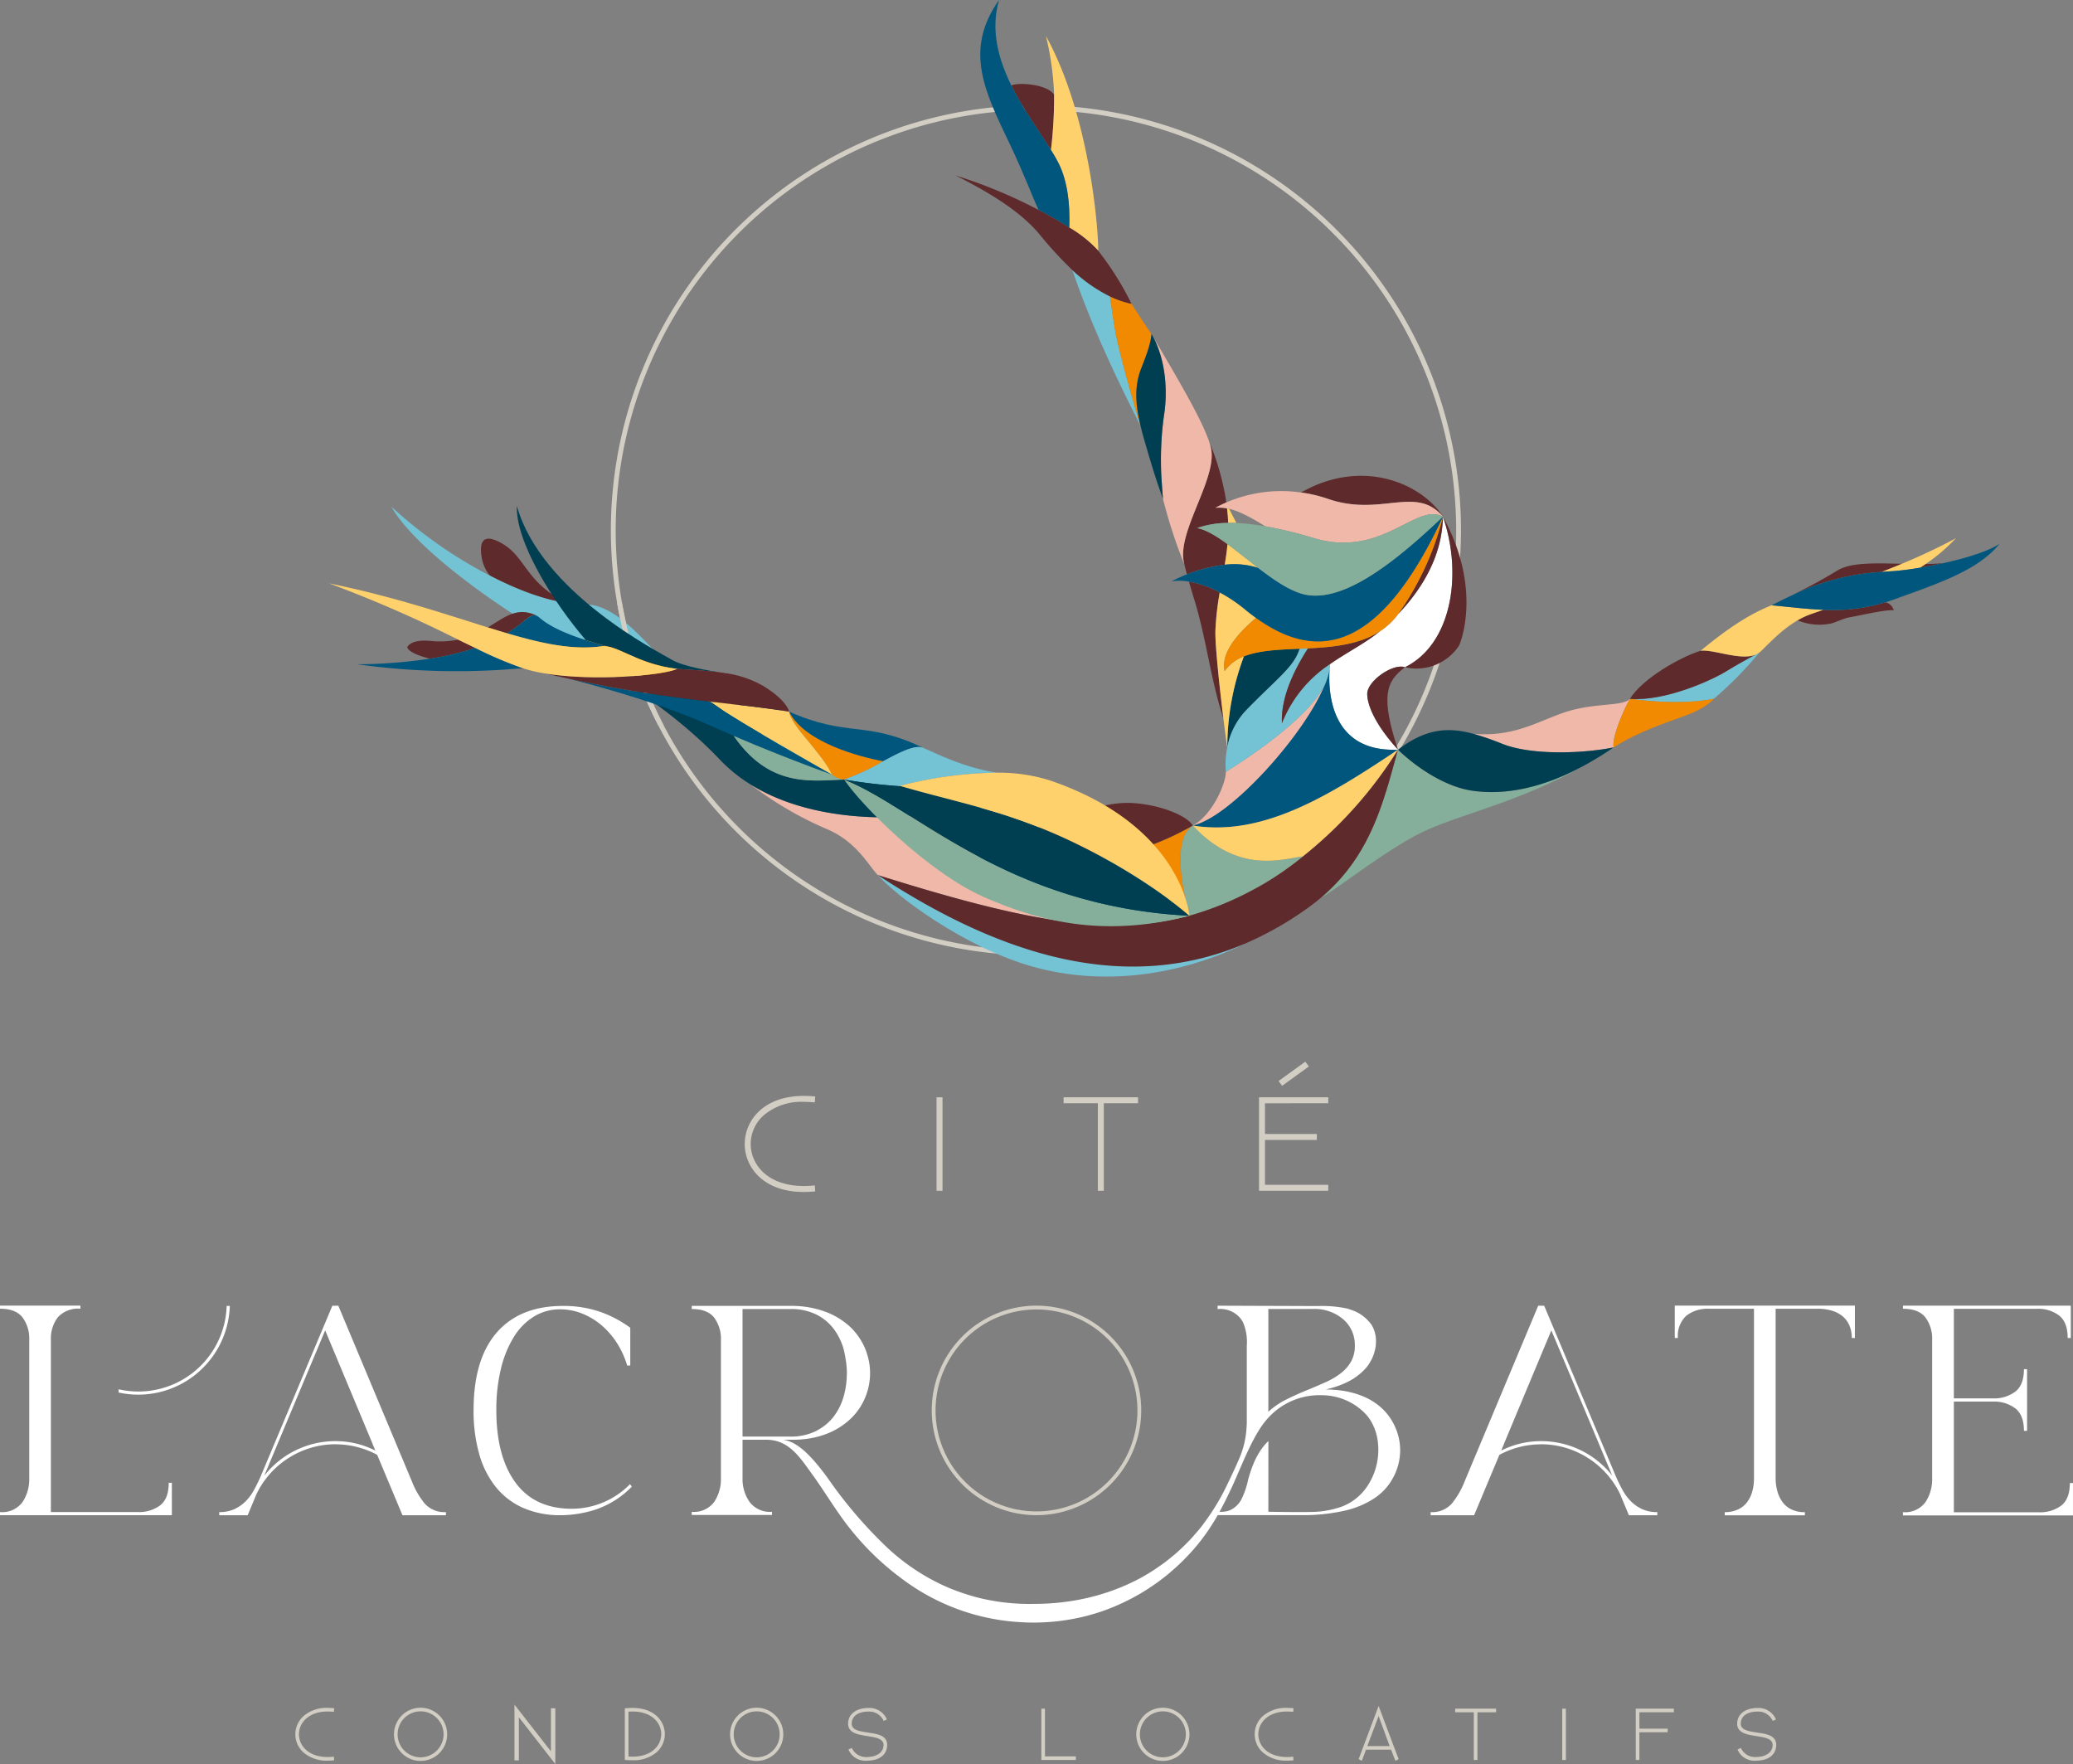 <svg xmlns="http://www.w3.org/2000/svg" xmlns:xlink="http://www.w3.org/1999/xlink" id="Group_8" data-name="Group 8" width="396.978" height="337.756" viewBox="0 0 396.978 337.756"><rect x="0" y="0" width="396.978" height="337.756" fill="#808080" stroke="none"/><defs><clipPath id="clip-path"><rect id="Rectangle_3" data-name="Rectangle 3" width="396.978" height="337.756" fill="none"></rect></clipPath><clipPath id="clip-path-2"><rect id="Rectangle_4" data-name="Rectangle 4" width="25.286" height="23.707" fill="#d3cec4"></rect></clipPath></defs><g id="Group_2" data-name="Group 2"><g id="Group_1" data-name="Group 1" clip-path="url(#clip-path)"><path id="Path_1" data-name="Path 1" d="M148.26,822.08c.35,0,.725.018,1.112.055l.077.006.046-.691-.073-.008c-.406-.036-.787-.054-1.162-.054a6.723,6.723,0,0,0-4.639,1.576,4.665,4.665,0,0,0,0,6.952,6.741,6.741,0,0,0,4.639,1.567c.375,0,.756-.017,1.162-.054l.073-.008-.046-.691-.077.006c-.4.037-.769.055-1.112.055-3.779,0-5.5-2.254-5.5-4.347s1.723-4.365,5.5-4.365" transform="translate(-85.508 -494.38)" fill="#d3cec4"></path><path id="Path_2" data-name="Path 2" d="M194.609,830.792a4.4,4.4,0,1,1,4.4-4.4,4.407,4.407,0,0,1-4.4,4.4m0-9.493a5.093,5.093,0,1,0,5.092,5.092,5.1,5.1,0,0,0-5.092-5.092" transform="translate(-114.067 -494.325)" fill="#d3cec4"></path><path id="Path_3" data-name="Path 3" d="M254.449,828.749l-6.717-8.607-.268-.346v10.677h.842v-8.249l6.716,8.607.268.346V820.5h-.84Z" transform="translate(-148.945 -493.421)" fill="#d3cec4"></path><path id="Path_4" data-name="Path 4" d="M302.025,830.719c-.232,0-.494,0-.773-.015v-8.593c.27-.017.545-.032.773-.032,3.779,0,5.5,2.245,5.5,4.329s-1.723,4.312-5.5,4.312m0-9.332c-.4,0-.929.037-1.4.072l-.069.005v9.886l.069.006c.446.034.967.054,1.4.054a6.77,6.77,0,0,0,4.639-1.555,4.6,4.6,0,0,0,1.553-3.447c0-2.417-1.938-5.02-6.193-5.02" transform="translate(-180.902 -494.379)" fill="#d3cec4"></path><path id="Path_5" data-name="Path 5" d="M356.274,830.792a4.4,4.4,0,1,1,4.4-4.4,4.405,4.405,0,0,1-4.4,4.4m0-9.493a5.093,5.093,0,1,0,5.094,5.092,5.1,5.1,0,0,0-5.094-5.092" transform="translate(-211.37 -494.325)" fill="#d3cec4"></path><path id="Path_6" data-name="Path 6" d="M411.973,826.168l-.269-.041c-1.5-.227-3.06-.462-3.06-1.677,0-1.714,1.621-2.325,3.138-2.325a3.023,3.023,0,0,1,2.945,1.705l.029.071.623-.276-.025-.066a3.629,3.629,0,0,0-3.573-2.125c-1.906,0-3.829.933-3.829,3.016,0,1.775,1.964,2.088,3.4,2.317.107.017.212.033.31.051l.319.052c1.229.2,2.758.443,2.758,1.624,0,1.606-1.576,2.325-3.138,2.325a2.973,2.973,0,0,1-2.909-1.671l-.032-.069-.642.3.03.068a3.482,3.482,0,0,0,3.552,2.066c2.364,0,3.83-1.156,3.83-3.016,0-1.807-1.837-2.082-3.458-2.326" transform="translate(-245.54 -494.407)" fill="#d3cec4"></path><path id="Path_7" data-name="Path 7" d="M501.59,821.75H500.9v9.825h6.612v-.692h-5.92Z" transform="translate(-301.482 -494.598)" fill="#d3cec4"></path><path id="Path_8" data-name="Path 8" d="M551.649,830.792a4.4,4.4,0,1,1,4.4-4.4,4.407,4.407,0,0,1-4.4,4.4m0-9.493a5.093,5.093,0,1,0,5.092,5.092,5.1,5.1,0,0,0-5.092-5.092" transform="translate(-328.963 -494.325)" fill="#d3cec4"></path><path id="Path_9" data-name="Path 9" d="M609.724,822.08c.348,0,.723.018,1.112.055l.077.006.045-.691-.071-.008c-.407-.036-.788-.054-1.163-.054a6.733,6.733,0,0,0-4.642,1.576,4.663,4.663,0,0,0,0,6.952,6.739,6.739,0,0,0,4.639,1.567c.375,0,.756-.017,1.163-.054l.071-.008-.045-.691-.077.006c-.4.037-.771.055-1.112.055-3.782,0-5.5-2.254-5.5-4.347s1.722-4.365,5.5-4.365" transform="translate(-363.254 -494.38)" fill="#d3cec4"></path><path id="Path_10" data-name="Path 10" d="M659.457,828.134h-4.278l2.165-5.756Zm-5.918,2.449-.023.065.621.3.788-2.122h4.806l.821,2.121.623-.3-3.83-10.2Z" transform="translate(-393.34 -493.816)" fill="#d3cec4"></path><path id="Path_11" data-name="Path 11" d="M699.95,822.442h3.573v9.134h.692v-9.134h3.574v-.691H699.95Z" transform="translate(-421.288 -494.598)" fill="#d3cec4"></path><rect id="Rectangle_1" data-name="Rectangle 1" width="0.691" height="9.824" transform="translate(299.169 327.154)" fill="#d3cec4"></rect><path id="Path_12" data-name="Path 12" d="M786.834,831.575h.692v-5.307h5.414v-.691h-5.414v-3.135h6.6v-.691h-7.3Z" transform="translate(-473.582 -494.598)" fill="#d3cec4"></path><path id="Path_13" data-name="Path 13" d="M839.621,826.168l-.269-.041c-1.5-.227-3.06-.462-3.06-1.677,0-1.714,1.621-2.325,3.138-2.325a3.025,3.025,0,0,1,2.948,1.705l.029.071.621-.276-.025-.066a3.629,3.629,0,0,0-3.573-2.125c-1.906,0-3.828.933-3.828,3.016,0,1.775,1.963,2.089,3.4,2.318.107.016.212.032.31.049l.319.052c1.23.2,2.759.443,2.759,1.624,0,1.606-1.575,2.325-3.138,2.325a2.973,2.973,0,0,1-2.908-1.671l-.033-.069-.64.3.029.068a3.482,3.482,0,0,0,3.551,2.066c2.362,0,3.829-1.156,3.829-3.016,0-1.807-1.837-2.082-3.458-2.326" transform="translate(-502.935 -494.407)" fill="#d3cec4"></path><path id="Path_14" data-name="Path 14" d="M369.525,528.2c.635,0,1.322.034,2.045.1l.078.008.075-1.143-.072-.007c-.738-.068-1.433-.1-2.126-.1-7.764,0-11.3,4.776-11.3,9.213,0,4.422,3.535,9.18,11.3,9.18.693,0,1.389-.032,2.126-.1l.072-.006-.075-1.145-.078.007c-.72.066-1.408.1-2.045.1-6.977,0-10.157-4.167-10.157-8.038a7.382,7.382,0,0,1,2.534-5.532,11.182,11.182,0,0,1,7.623-2.539" transform="translate(-215.61 -317.228)" fill="#d3cec4"></path><rect id="Rectangle_2" data-name="Rectangle 2" width="1.144" height="17.899" transform="translate(179.346 210.095)" fill="#d3cec4"></rect><path id="Path_15" data-name="Path 15" d="M511.6,528.868h6.556v16.755H519.3V528.868h6.557v-1.143H511.6Z" transform="translate(-307.921 -317.629)" fill="#d3cec4"></path><path id="Path_16" data-name="Path 16" d="M618.861,528.868v-1.143H605.6v17.9h13.263v-1.144h-12.12v-8.591h9.934v-1.144h-9.934v-5.877Z" transform="translate(-364.499 -317.629)" fill="#d3cec4"></path><path id="Path_17" data-name="Path 17" d="M620.749,511.559l.061-.045-.685-.915-5.061,3.653L615,514.3l.685.915Z" transform="translate(-370.16 -307.321)" fill="#d3cec4"></path><path id="Path_18" data-name="Path 18" d="M468.243,628.672A19.331,19.331,0,1,0,487.573,648a19.353,19.353,0,0,0-19.33-19.331m0,39.39A20.059,20.059,0,1,1,488.3,648a20.082,20.082,0,0,1-20.059,20.059" transform="translate(-269.754 -377.95)" fill="#d3cec4"></path><path id="Path_19" data-name="Path 19" d="M0,667.436a4.83,4.83,0,0,0,4.3-1.9A7.856,7.856,0,0,0,5.6,661V634.461a6.777,6.777,0,0,0-1.294-4.3Q3.007,628.5,0,628.5v-.6H15.4v.6a5.229,5.229,0,0,0-4.334,1.654,6.68,6.68,0,0,0-1.322,4.3v32.975H26.355a6.752,6.752,0,0,0,4.334-1.294q1.622-1.293,1.624-4.3h.6v6.2H0Z" transform="translate(0 -377.923)" fill="#fff"></path><path id="Path_20" data-name="Path 20" d="M258.1,662.667a17.489,17.489,0,0,1-6.737,4.323,21.894,21.894,0,0,1-6.855,1.148,17.542,17.542,0,0,1-7.178-1.383,13.949,13.949,0,0,1-5.236-3.971,17.618,17.618,0,0,1-3.208-6.326,30.175,30.175,0,0,1-1.087-8.441q0-9.768,4.441-14.858t12.679-5.09a21.61,21.61,0,0,1,6.915,1.059,22.128,22.128,0,0,1,5.971,3.12v7.236h-.588a17.052,17.052,0,0,0-1.971-4.323,15.159,15.159,0,0,0-2.972-3.413,13.224,13.224,0,0,0-3.735-2.236,11.288,11.288,0,0,0-4.148-.794,9.47,9.47,0,0,0-5.031,1.382,11.869,11.869,0,0,0-3.853,3.913,20.829,20.829,0,0,0-2.472,6.09,32.935,32.935,0,0,0-.881,7.915q0,8.882,3.677,13.885t10.8,5a15.611,15.611,0,0,0,11.121-4.708Z" transform="translate(-137.108 -378.025)" fill="#fff"></path><path id="Path_21" data-name="Path 21" d="M815.154,667.452a5.85,5.85,0,0,0,2.529-.513,4.6,4.6,0,0,0,1.745-1.385,6.1,6.1,0,0,0,.993-2.046,9.221,9.221,0,0,0,.331-2.5V628.506h-8.608a6.649,6.649,0,0,0-4.334,1.324,5.2,5.2,0,0,0-1.626,4.274h-.6v-6.2h34.492v6.2h-.6a5.871,5.871,0,0,0-.513-2.529,4.619,4.619,0,0,0-1.385-1.745,6.063,6.063,0,0,0-2.045-.993,9.189,9.189,0,0,0-2.5-.331H824.9v32.445a9.179,9.179,0,0,0,.332,2.5,6.437,6.437,0,0,0,.993,2.077,4.536,4.536,0,0,0,1.716,1.413,5.784,5.784,0,0,0,2.558.513v.6h-15.35Z" transform="translate(-484.866 -377.925)" fill="#fff"></path><path id="Path_22" data-name="Path 22" d="M443.4,667.4l-.236,0,.007-13.536h0a10.562,10.562,0,0,0-1.37,1.6,14.542,14.542,0,0,0-1.506,2.8c-.138.329-.264.662-.384,1-.238.673-.446,1.359-.631,2.044a15.555,15.555,0,0,1-1.318,3.8,4.676,4.676,0,0,1-2.195,2.019,3.091,3.091,0,0,1-.858.224,6.471,6.471,0,0,1-.807.066h-.294c.878-1.593,1.64-3.152,2.329-4.634,1.242-2.671,2.609-6.217,4.2-9.2A24.869,24.869,0,0,1,442,650.83a14.242,14.242,0,0,1,2.281-2.523,13.283,13.283,0,0,1,9.231-3.216,11.6,11.6,0,0,1,8.515,3.853,8.845,8.845,0,0,1,.79,1.113,10.258,10.258,0,0,1,1.352,4.336,12.493,12.493,0,0,1,.046,1.53,12.277,12.277,0,0,1-.126,1.432,12.407,12.407,0,0,1-2.081,5.308,10.326,10.326,0,0,1-3.081,2.921,10.735,10.735,0,0,1-1.8.869,17.925,17.925,0,0,1-5.929.988l-.532.009c-.559.008-1.194.009-1.854.009-2.2,0-4.656-.041-5.415-.054m14.108-36.85a6.459,6.459,0,0,1,2.22,5.04,6.041,6.041,0,0,1-.749,3.092,7.668,7.668,0,0,1-2.01,2.25,14.349,14.349,0,0,1-2.881,1.681q-1.621.719-3.361,1.44-2.1.84-4.08,1.83a15.06,15.06,0,0,0-3.481,2.37V628.571h8.461a8.507,8.507,0,0,1,5.882,1.981M342.469,653.012V628.587h9.063a11,11,0,0,1,5.131,1.08,9.545,9.545,0,0,1,3.361,2.851,11.646,11.646,0,0,1,1.862,3.961c.128.5.2.988.289,1.483a16.823,16.823,0,0,1,.281,2.868c0,.058-.012.113-.012.17a16.1,16.1,0,0,1-.649,4.452,11.262,11.262,0,0,1-2.01,3.9,9.515,9.515,0,0,1-2.164,1.958c-.185.123-.375.239-.57.35-.216.125-.429.252-.657.362a11.046,11.046,0,0,1-4.862.99Zm125.868,1.39a11.455,11.455,0,0,0-.192-1.13,11.255,11.255,0,0,0-1.816-4.058,10.7,10.7,0,0,0-.676-.854,10.565,10.565,0,0,0-.76-.781,11.664,11.664,0,0,0-2.345-1.678,13.382,13.382,0,0,0-1.3-.622,16.9,16.9,0,0,0-4.235-1.1,21.993,21.993,0,0,0-2.929-.186,18.3,18.3,0,0,0,4.269-1.456q.5-.251.979-.544a11.245,11.245,0,0,0,1.348-.983,9.68,9.68,0,0,0,1.2-1.166c1.937-2.287,2.611-5.816.981-8.331a5.736,5.736,0,0,0-.444-.534,7.589,7.589,0,0,0-3.466-2.254c-.224-.074-.442-.166-.668-.224a22.653,22.653,0,0,0-5.572-.482l-19.262-.069c0,.216,0,.433-.006.65a4.528,4.528,0,0,1,.726-.037c.121,0,.241.027.36.039a5,5,0,0,1,2.91,1.36,4.523,4.523,0,0,1,.869,1.157,9.607,9.607,0,0,1,.728,4.489c0,1.222,0,2.449,0,3.67q0,5.5,0,11.008c0,.441-.034.878-.067,1.316a17.5,17.5,0,0,1-1.334,5.513c-.414.969-1.042,2.353-1.812,3.975-.256.541-.529,1.107-.815,1.694-.021.043-.045.083-.066.125-.36.732-.746,1.445-1.144,2.15s-.82,1.388-1.254,2.064q-.8,1.253-1.691,2.434c-.171.227-.333.461-.508.684a.357.357,0,0,1-.026.034c-.378.482-.779.942-1.179,1.4-.212.244-.419.492-.638.732-.408.446-.832.878-1.26,1.3-.088.088-.178.174-.268.261-.142.139-.283.279-.427.416q-.666.629-1.362,1.225c-.065.055-.131.107-.2.161-.178.15-.355.3-.535.443-.485.393-.974.782-1.481,1.152-.036.027-.074.051-.11.076-.187.133-.377.261-.565.392-.557.388-1.115.774-1.7,1.134-.764.471-1.539.93-2.347,1.349q-1.173.612-2.369,1.138t-2.417.974a41.61,41.61,0,0,1-4.955,1.473q-1.256.29-2.53.505a46.51,46.51,0,0,1-7.764.638,40.712,40.712,0,0,1-10.878-1.256,46.245,46.245,0,0,1-5.015-1.67,40.467,40.467,0,0,1-12.395-8.094A85.386,85.386,0,0,1,358.8,660.975c-2.995-4.1-5.7-6.944-8.528-7.362h1.8a19.093,19.093,0,0,0,4.912-.605c.188-.05.364-.115.545-.172.336-.1.675-.206.995-.333a14.061,14.061,0,0,0,4.651-2.911,11.912,11.912,0,0,0,2.79-4.08,12.31,12.31,0,0,0,.93-4.682,11.936,11.936,0,0,0-.474-3.291,12.759,12.759,0,0,0-.486-1.419,11.559,11.559,0,0,0-.736-1.445,12.243,12.243,0,0,0-2.114-2.667,14.273,14.273,0,0,0-4.771-2.911,18.843,18.843,0,0,0-6.783-1.11H332.748v.6q3,0,4.29,1.65a6.764,6.764,0,0,1,1.291,4.291v26.466a7.834,7.834,0,0,1-1.291,4.531,4.813,4.813,0,0,1-4.29,1.891v.6h15.365v-.6a4.908,4.908,0,0,1-4.292-1.891,7.592,7.592,0,0,1-1.351-4.531v-7.382h4.562a7.664,7.664,0,0,1,1.536.156c3.347.705,5.224,3.687,7.213,6.424,2.508,3.451,4.644,7.16,7.315,10.491a52.166,52.166,0,0,0,10.2,9.771,41.531,41.531,0,0,0,18.788,7.727c.577.082,1.157.158,1.748.216.4.039.8.075,1.2.1,1.008.07,2.028.124,3.077.124a41.085,41.085,0,0,0,9.23-1.03,39.218,39.218,0,0,0,5.093-1.539,41.36,41.36,0,0,0,11.889-7c.078-.064.142-.131.218-.2.625-.528,1.211-1.061,1.775-1.6.184-.174.366-.349.546-.528.235-.233.444-.469.672-.7.46-.479.915-.958,1.331-1.438.444-.513.871-1.025,1.272-1.541a40.87,40.87,0,0,0,2.978-4.381c.088-.149.162-.295.248-.443.028-.049.073-.127.1-.175H449a36.374,36.374,0,0,0,8.9-.876,17.437,17.437,0,0,0,5.556-2.344,11.791,11.791,0,0,0,1.565-1.257,10.3,10.3,0,0,0,.764-.816,10.523,10.523,0,0,0,.676-.89,11.234,11.234,0,0,0,1.451-3.012,10.994,10.994,0,0,0,.492-3.305,11.012,11.012,0,0,0-.072-1.145" transform="translate(-200.275 -377.95)" fill="#fff"></path><path id="Path_23" data-name="Path 23" d="M915.339,667.452a4.834,4.834,0,0,0,4.3-1.9,7.874,7.874,0,0,0,1.293-4.543V634.465a6.8,6.8,0,0,0-1.293-4.3q-1.3-1.654-4.3-1.654v-.6h32.144v6.2h-.6q0-3.01-1.625-4.3a6.664,6.664,0,0,0-4.274-1.293H925.09v17.154h7.466a6.782,6.782,0,0,0,4.3-1.294q1.652-1.292,1.654-4.3h.6v11.8h-.6q0-3.01-1.654-4.3a6.788,6.788,0,0,0-4.3-1.293H925.09v21.189h16.254a6.752,6.752,0,0,0,4.333-1.294q1.627-1.295,1.625-4.305h.6v6.2H915.339Z" transform="translate(-550.927 -377.925)" fill="#fff"></path><path id="Path_24" data-name="Path 24" d="M133.251,654.808a17.217,17.217,0,0,0-1.987-.556,17.324,17.324,0,0,0-17.2,6.247l11.668-27.824,8.982,21.5.24.6.379.905a17.176,17.176,0,0,0-2.084-.868m11.584,11.07a15.78,15.78,0,0,1-2.514-4.341l-14.072-33.591h-1.138L113.4,660.578q-.6,1.379-1.287,2.635A9.63,9.63,0,0,1,110.5,665.4a7.472,7.472,0,0,1-2.156,1.5,6.86,6.86,0,0,1-2.9.568v.6h5.45l.991-2.386.625-1.506c.192-.434.407-.839.63-1.237.127-.223.261-.44.4-.656s.292-.46.449-.676c.095-.133.2-.262.295-.393a16.863,16.863,0,0,1,5.945-4.961,16.641,16.641,0,0,1,7.467-1.776c.126,0,.247.016.372.019a16.688,16.688,0,0,1,7.622,2.009l4.842,11.563h8.323v-.6a5.018,5.018,0,0,1-4.011-1.586" transform="translate(-63.46 -377.95)" fill="#fff"></path><path id="Path_25" data-name="Path 25" d="M703.755,654.808a17.212,17.212,0,0,1,1.987-.556,17.323,17.323,0,0,1,17.2,6.247l-11.668-27.824-8.982,21.5-.24.6-.379.905a17.092,17.092,0,0,1,2.084-.868m-11.584,11.07a15.792,15.792,0,0,0,2.514-4.341l14.072-33.591h1.138l13.712,32.633q.6,1.379,1.287,2.635a9.625,9.625,0,0,0,1.617,2.185,7.469,7.469,0,0,0,2.156,1.5,6.858,6.858,0,0,0,2.9.568v.6h-5.45l-.991-2.386-.625-1.506c-.192-.434-.407-.839-.63-1.237-.127-.223-.261-.44-.4-.656s-.292-.46-.45-.676c-.094-.133-.2-.262-.294-.393a16.862,16.862,0,0,0-5.945-4.961,16.643,16.643,0,0,0-7.467-1.776c-.126,0-.247.016-.372.019a16.688,16.688,0,0,0-7.622,2.009l-4.842,11.563h-8.323v-.6a5.018,5.018,0,0,0,4.011-1.586" transform="translate(-414.191 -377.95)" fill="#fff"></path><path id="Path_26" data-name="Path 26" d="M77.755,628.071a16.917,16.917,0,0,1-20.688,15.956v.622a17.542,17.542,0,0,0,21.291-16.578Z" transform="translate(-34.348 -378.025)" fill="#fff"></path><path id="Path_27" data-name="Path 27" d="M375.236,51.5a80.476,80.476,0,1,0,80.475,80.477A80.568,80.568,0,0,0,375.236,51.5m0,161.874a81.4,81.4,0,1,1,81.4-81.4,81.492,81.492,0,0,1-81.4,81.4" transform="translate(-176.855 -30.441)" fill="#d3cec4"></path><path id="Path_28" data-name="Path 28" d="M694.146,248.456c0,.017,0,.033,0,.051.021.039.037.075.058.114-.021-.056-.035-.109-.055-.164" transform="translate(-417.793 -149.541)" fill="#fff"></path><path id="Path_29" data-name="Path 29" d="M660.941,248.648a8.439,8.439,0,0,1-.075.941c-.406,6.661-3.731,12.6-8.547,17.664l-.017.024a13.307,13.307,0,0,1-3.482,3.265c-2.928,2.367-6.32,4.026-9.55,6.279a9.443,9.443,0,0,1-.289,1.95,10.2,10.2,0,0,0,.235-1.116c-.379,5.189.636,14.59,10.606,15.492.8.046,1.613.08,2.48.06q-.526-.579-.982-1.133c-3.481-4.1-4.854-7.381-4.907-9.5-.063-2.55,5.049-6,7.237-5.152l.018-.006a.267.267,0,0,1-.032-.005c8.929-4.39,11.1-17.69,7.3-28.76" transform="translate(-384.592 -149.657)" fill="#fff"></path><path id="Path_30" data-name="Path 30" d="M637.97,326.139q.163-.458.291-.891c-.086.293-.189.594-.305.9l.014-.01" transform="translate(-383.975 -195.761)" fill="#fff"></path><path id="Path_31" data-name="Path 31" d="M494.66,42.42c-1.438-2.085-7.048-2.374-8.182-1.745,2.308,4.68,5.432,8.893,7.583,12.342a83.031,83.031,0,0,0,.6-10.6" transform="translate(-292.803 -24.305)" fill="#5e2a2b"></path><path id="Path_32" data-name="Path 32" d="M928.051,270.852c-1.1.1-2.233.15-3.386.166-.341.233-.682.468-1.03.69,1.412-.235,2.909-.524,4.415-.857" transform="translate(-555.921 -163.021)" fill="#5e2a2b"></path><path id="Path_33" data-name="Path 33" d="M882.966,271.041c-5.028-.123-9.79-.3-12.346,1.278-2.876,1.774-5.712,3.267-8.719,4.761a45.581,45.581,0,0,1,17.2-4.489c1.311-.505,2.6-1.02,3.867-1.55" transform="translate(-518.764 -163.089)" fill="#5e2a2b"></path><path id="Path_34" data-name="Path 34" d="M869.614,291.095c-.906.31-1.782.609-2.6.9a14.117,14.117,0,0,0-2.348,1.118,10.851,10.851,0,0,0,6.144.66c1.08-.175,2.458-1.022,3.982-1.27s6.974-1.534,8.29-1.305a2.146,2.146,0,0,0-1.574-1.539,34.56,34.56,0,0,1-11.9,1.435" transform="translate(-520.429 -174.341)" fill="#5e2a2b"></path><path id="Path_35" data-name="Path 35" d="M852.155,291.094l-.005,0,.005,0" transform="translate(-512.894 -175.205)" fill="#5e2a2b"></path><path id="Path_36" data-name="Path 36" d="M523.008,134.9a29.533,29.533,0,0,1-7.2-5.043c4.4,12.834,10.178,24.047,13.058,29.864,0,0-3.973-13.147-4.9-18.518-.409-2.374-.639-4.316-.963-6.3" transform="translate(-310.458 -78.159)" fill="#74c3d5"></path><path id="Path_37" data-name="Path 37" d="M505.546,41.7c1.741,3.506,2.182,7.924,2.025,12.26a24.292,24.292,0,0,1,5.536,4.423c.087-3.045-1.379-25.417-10.015-41.123a55.567,55.567,0,0,1,1.568,11.244,82.976,82.976,0,0,1-.6,10.6c.576.922,1.084,1.792,1.485,2.6" transform="translate(-302.803 -10.391)" fill="#fed16d"></path><path id="Path_38" data-name="Path 38" d="M235.734,260.2c-4.6-2.833-4.694.257-4.162,2.87a7.144,7.144,0,0,0,1.516,3.093c5.062,2.627,10.3,4.634,14.937,5.268-7.821-3.61-8.09-8.644-12.291-11.231" transform="translate(-139.246 -155.931)" fill="#5e2a2b"></path><path id="Path_39" data-name="Path 39" d="M577.577,231.9c-2.152-1.569-4.146-2.782-5.826-3.075a17.813,17.813,0,0,1,5.961-.99q-.04-1.358-.218-2.784a8.719,8.719,0,0,0-2.221-.112c.668-.377,1.372-.716,2.088-1.032a48.836,48.836,0,0,0-3.323-11.721v0a9.826,9.826,0,0,1,.467,1.837c.724,5.715-6.268,15.2-5.351,20.987.065.3.135.6.206.9l0,0,0,0q.21.883.447,1.774a27.971,27.971,0,0,1,7.234-1.839c.219-1.3.41-2.611.534-3.945" transform="translate(-342.515 -127.711)" fill="#5e2a2b"></path><path id="Path_40" data-name="Path 40" d="M576.963,289.071a53.353,53.353,0,0,1,.83-7.261,19.031,19.031,0,0,0-5.9-2.068c.315,1.1.649,2.215.993,3.334,2.4,7.792,3.054,14.94,5.609,22.9h0c-.7-5.714-1.626-14.2-1.53-16.907" transform="translate(-344.211 -168.372)" fill="#5e2a2b"></path><path id="Path_41" data-name="Path 41" d="M604.2,312c-4,.171-7.8.313-10.679,1.463a49.489,49.489,0,0,0-3.179,17.387l.006-.005a14.019,14.019,0,0,1,3.635-7.088c6.047-6.209,9.164-8.288,10.217-11.756" transform="translate(-355.314 -187.789)" fill="#003e52"></path><path id="Path_42" data-name="Path 42" d="M664.384,368.4c-4.376-.658-9.576-3.545-14.116-7.827-2.73,9.695-5.038,20.068-14.64,28.239-.01.012-.02.025-.028.037,3.114-1.633,13.294-9.9,20.481-13.041,7.334-3.2,18.782-5.709,30.927-12.815-8.949,5.118-16.541,6.322-22.624,5.407" transform="translate(-382.557 -217.02)" fill="#85af9a"></path><path id="Path_43" data-name="Path 43" d="M569.526,414.3a60.633,60.633,0,0,0,21.786-11.4c-4.82.809-12.684,3.114-21.139-5.872-4.491,2.95-1.308,14.563-.647,17.272" transform="translate(-341.758 -238.964)" fill="#85af9a"></path><path id="Path_44" data-name="Path 44" d="M738.735,336.117c-1.636,1.6-7.062.562-13.229,2.828-5.15,1.893-9.413,4.451-16.714,3.86l.017.012a56.38,56.38,0,0,1,5.531,1.927c5.973,2.339,16.188,1.718,21.282.66-.4-2.191,2.338-7.965,3.112-9.287" transform="translate(-426.61 -202.303)" fill="#efb8a9"></path><path id="Path_45" data-name="Path 45" d="M422.308,420.874c3.149,3.75,16.432,13.809,29.611,17.517,13.421,3.777,27.982,1.753,40.582-4.35-21.566,4.062-45.523,3.073-70.193-13.166" transform="translate(-254.18 -253.317)" fill="#74c3d5"></path><path id="Path_46" data-name="Path 46" d="M601.27,452.718l-.041,0c-.144.064-.113.066.041,0" transform="translate(-361.814 -272.483)" fill="#85af9a"></path><path id="Path_47" data-name="Path 47" d="M225.367,262.379a21.28,21.28,0,0,1-3.284-.233c-4.642-.634-9.874-2.641-14.936-5.268a86.144,86.144,0,0,1-18.9-13.231c4.215,7.524,18.316,17.59,26.347,22.472,10.979,4.4,23.143,4.055,25.108,6.208-2.826-2.669-8.591-10.071-14.337-9.947" transform="translate(-113.304 -146.646)" fill="#74c3d5"></path><path id="Path_48" data-name="Path 48" d="M486.548,31.312c-.4-.807-.909-1.677-1.485-2.6-2.15-3.448-5.274-7.662-7.582-12.341C474.991,11.33,473.453,5.749,475.12,0c-6.818,9.633-2.673,17.66,2.059,27.586,2.73,5.728,4.048,9.407,5.512,12.609,2.171,1.135,4.169,2.282,5.882,3.378.157-4.336-.284-8.754-2.025-12.26" transform="translate(-283.804)" fill="#00567d"></path><path id="Path_49" data-name="Path 49" d="M637.79,327.694c.025-.069.056-.141.08-.209a.075.075,0,0,1-.014.011c-.025.067-.043.131-.066.2" transform="translate(-383.875 -197.108)" fill="#efb8a9"></path><path id="Path_50" data-name="Path 50" d="M599.208,328.2c-3,7.388-19.13,17.11-19.13,17.11-.006,2.34-2.645,8.341-6.341,10.292,7.272-1.516,21.912-17.936,25.471-27.4" transform="translate(-345.323 -197.539)" fill="#efb8a9"></path><path id="Path_51" data-name="Path 51" d="M613.033,337.058a18.3,18.3,0,0,1-2.481-.061c-9.968-.9-10.983-10.3-10.606-15.491a10.046,10.046,0,0,1-.234,1.116c-.031.123-.067.249-.1.374-.085.288-.183.586-.292.891-.025.068-.055.14-.08.209-.005.014-.009.028-.015.042s-.011.023-.015.033c-3.559,9.467-18.2,25.886-25.472,27.4,13.6,2.226,26.579-6.041,39.3-14.515" transform="translate(-345.322 -193.509)" fill="#00567d"></path><path id="Path_52" data-name="Path 52" d="M608.7,318.342c0-.011.011-.023.015-.034s.01-.028.014-.043c.024-.067.041-.131.066-.2.116-.307.22-.608.305-.9.037-.126.072-.25.1-.373a9.52,9.52,0,0,0,.289-1.951,24.222,24.222,0,0,0-9.19,11.323c-.221-4.368,1.766-9.345,4.984-14.345-.532.026-1.063.051-1.59.073-1.053,3.468-4.171,5.547-10.218,11.755a14.026,14.026,0,0,0-3.634,7.089,15.924,15.924,0,0,0-.276,4.714s16.134-9.722,19.13-17.109" transform="translate(-354.811 -187.679)" fill="#74c3d5"></path><path id="Path_53" data-name="Path 53" d="M590.612,244.576c-.132-.03-.259-.055-.386-.078q.18,1.427.218,2.785c.5-.009,1.02-.007,1.577.016-.487-.932-.953-1.837-1.409-2.723" transform="translate(-355.247 -147.159)" fill="#fed16d"></path><path id="Path_54" data-name="Path 54" d="M589.093,265.647a14.947,14.947,0,0,1,6.439.621c-2.019-1.551-4.021-3.193-5.9-4.566-.125,1.334-.315,2.641-.534,3.945" transform="translate(-354.565 -157.514)" fill="#fed16d"></path><path id="Path_55" data-name="Path 55" d="M586.391,299.985c-.7-3.145,1.866-6.677,6.008-10.176q-1.046-.755-2.084-1.6a29.034,29.034,0,0,0-4.863-3.269,53.409,53.409,0,0,0-.829,7.261c-.1,2.7.829,11.193,1.529,16.908.413,3.376.747,5.785.745,5.457a49.486,49.486,0,0,1,3.179-17.388,7.764,7.764,0,0,0-3.684,2.811" transform="translate(-351.87 -171.498)" fill="#fed16d"></path><path id="Path_56" data-name="Path 56" d="M565.367,182.993a9.831,9.831,0,0,0-.467-1.838c-1.6-4.7-6.762-13.226-11.011-20.529,2.845,4.867,3.117,11.315,2.364,15.746a62.346,62.346,0,0,0-.457,11.944c.166,2.207.072,1.235.285,3.855a94.374,94.374,0,0,0,3.913,12.111c.05.13.1.262.151.393a6.073,6.073,0,0,1-.128-.7c-.918-5.786,6.073-15.271,5.35-20.986" transform="translate(-333.376 -96.678)" fill="#efb8a9"></path><path id="Path_57" data-name="Path 57" d="M569.682,271.472l-.079-.2v0l.077.2v0" transform="translate(-342.834 -163.273)" fill="#efb8a9"></path><path id="Path_58" data-name="Path 58" d="M445.053,402.423c-24.811,2.083-36.21-8.52-43.947-14.04-2.706-.452-6.092-2.782-9.051-5.064a.135.135,0,0,1-.021-.008c-.145.018-17.8,2.162-30.983-6.024a67.968,67.968,0,0,0,14.562,8.521c5.875,2.464,8.14,7.234,9.826,8.832,29.653,9.322,44.755,11.689,59.615,7.784" transform="translate(-217.31 -227.082)" fill="#efb8a9"></path><path id="Path_59" data-name="Path 59" d="M341.973,345.816l.02.009-.012-.01c6.169-.526,12.619-2.473,15.453-1.009a42.207,42.207,0,0,0-8.955-3.26c-5.588-1.139-12.762-1.94-19.577-2.7-6.587.264-14.33,1.466-21.139-8.353,0,0,12.748-1.392,14.806,2.1-.646-1.083-3.653-6.287-7.633-7.784a5.834,5.834,0,0,0-2.549-.4c-6.393.522-11.448-.523-23.026-4.987-.883-.369-1.665-.664-2.183-.852-.13-.051-.25-.1-.383-.149l.032.025-.311-.109.067.02a56.189,56.189,0,0,1-8.707-3.369c2.792,1.448,16.722,8.968,27.236,20.057a29.475,29.475,0,0,0,5.877,4.745c13.178,8.184,30.838,6.042,30.983,6.024" transform="translate(-167.249 -189.588)" fill="#003e52"></path><path id="Path_60" data-name="Path 60" d="M594.877,380.956a80.439,80.439,0,0,0,18.157-20.387c-12.717,8.474-25.694,16.741-39.3,14.516,8.456,8.985,16.319,6.679,21.139,5.871" transform="translate(-345.323 -217.02)" fill="#fed16d"></path><path id="Path_61" data-name="Path 61" d="M521.891,360.57a80.426,80.426,0,0,1-18.157,20.387,60.621,60.621,0,0,1-21.785,11.4v0l-.026,0c-14.859,3.905-29.961,1.538-59.615-7.785,24.671,16.24,48.236,22.493,70.193,13.166.222-.094.951-.419,1.094-.484a63.678,63.678,0,0,0,11.361-6.634c.813-.591,1.57-1.2,2.3-1.817,9.6-8.172,11.911-18.545,14.64-28.239" transform="translate(-254.179 -217.021)" fill="#5e2a2b"></path><path id="Path_62" data-name="Path 62" d="M802.52,317.434c-2.888,1.791-11.833,5.84-18.518,5.322.779.078,1.507.166,2.211.254,3.606.362,9.241.673,13.884-.291a71.347,71.347,0,0,0,8.657-8.8,3.206,3.206,0,0,1-.75.395c-1.143.607-3.42,1.841-5.484,3.121" transform="translate(-471.878 -188.942)" fill="#74c3d5"></path><path id="Path_63" data-name="Path 63" d="M781.449,336.312c-.867-.087-1.62-.177-2.211-.254-.774,1.322-3.516,7.1-3.111,9.287,4.593-2.991,10.094-4.73,13.965-6.164s5.24-3.161,5.24-3.161c-4.643.964-10.277.654-13.883.291" transform="translate(-467.113 -202.245)" fill="#f18a00"></path><path id="Path_64" data-name="Path 64" d="M539.844,156.418c1.4-3.605,1.794-4.808,2.007-6.687-.205-.244-1.767-2.584-3.833-5.787v0a18.266,18.266,0,0,1-4.129-1.423c.324,1.989.555,3.931.963,6.3.924,5.37,4.9,18.518,4.9,18.518-.011-.048-.016-.091-.026-.139-.906-3.822-1.212-7.364.119-10.789" transform="translate(-321.339 -85.783)" fill="#f18a00"></path><path id="Path_65" data-name="Path 65" d="M692.463,353.791a56.483,56.483,0,0,0-5.532-1.928c-4.744-1.3-9.072-1.122-14.488,3.037,4.541,4.28,9.74,7.167,14.116,7.825,6.083.914,13.675-.289,22.623-5.407,1.484-.849,3-1.794,4.562-2.867-5.094,1.058-15.309,1.679-21.282-.66" transform="translate(-404.733 -211.349)" fill="#003e52"></path><path id="Path_66" data-name="Path 66" d="M493.338,108.949v0a57.524,57.524,0,0,0-6.374-10.164,24.228,24.228,0,0,0-5.536-4.423c-1.713-1.1-3.71-2.243-5.882-3.38a95.584,95.584,0,0,0-15.89-6.6c7.6,3.816,12.741,7.319,16.024,11.209a71.755,71.755,0,0,0,6.333,6.9,29.464,29.464,0,0,0,7.2,5.043,18.245,18.245,0,0,0,4.129,1.423" transform="translate(-276.658 -50.784)" fill="#5e2a2b"></path><path id="Path_67" data-name="Path 67" d="M551.858,176.372c.753-4.43.481-10.877-2.365-15.746-.213,1.88-.6,3.082-2.007,6.687-1.332,3.426-1.026,6.967-.118,10.789.246,1.038.528,2.093.844,3.177,1.478,5.072,2.118,7.121,3.476,10.924,0-.012,0-.021,0-.032-.212-2.62-.118-1.648-.285-3.855a62.437,62.437,0,0,1,.458-11.944" transform="translate(-328.981 -96.678)" fill="#003e52"></path><path id="Path_68" data-name="Path 68" d="M548.585,401.476s2.893,9.589,9.32,12.828v0c-.661-2.709-3.843-14.323.647-17.272a53.339,53.339,0,0,1-10.045,4.469l.08-.02" transform="translate(-330.136 -238.964)" fill="#f18a00"></path><path id="Path_69" data-name="Path 69" d="M438.9,390.081l.013.01c2.958,2.282,6.344,4.613,9.051,5.064a55.929,55.929,0,0,0,16.931-3.52c-.881-.125-7.069-1.031-9.928-2.27-.112-.048-.206-.1-.307-.148-.078-.039-.168-.076-.24-.115-.021-.011-.047-.018-.067-.029-2.832-1.464-9.284.484-15.453,1.009" transform="translate(-264.163 -233.854)" fill="#fed16d"></path><path id="Path_70" data-name="Path 70" d="M496.237,394.933a53.337,53.337,0,0,0,10.045-4.468c-1.007-1.792-5.966-3.939-11.375-4.3-5.227-.356-10.213,1.886-16.313,4.022a55.905,55.905,0,0,1-16.931,3.519c13.039,2.073,21.063,5.075,34.574,1.232" transform="translate(-277.867 -232.4)" fill="#5e2a2b"></path><path id="Path_71" data-name="Path 71" d="M496.315,406.371l-.08.02c-13.511,3.843-21.534.842-34.574-1.23,7.739,5.521,19.137,16.124,43.947,14.039h.026c-6.427-3.239-9.319-12.828-9.319-12.828" transform="translate(-277.867 -243.86)" fill="#00567d"></path><path id="Path_72" data-name="Path 72" d="M653,236.649c-3.971-6.221-15.292-11.383-27.172-4.62a26.86,26.86,0,0,1,5.11,1.207c10.2,3.545,16.872-2.713,22.062,3.413" transform="translate(-376.676 -137.734)" fill="#5e2a2b"></path><path id="Path_73" data-name="Path 73" d="M621.586,306.9c-3.218,5-5.206,9.977-4.983,14.344a24.206,24.206,0,0,1,9.188-11.322c3.23-2.252,6.623-3.912,9.551-6.279-3.905,2.535-8.906,3.021-13.756,3.257" transform="translate(-371.112 -182.755)" fill="#5e2a2b"></path><path id="Path_74" data-name="Path 74" d="M681.032,249.474c.02-.338.045-.675.05-1.017a55.6,55.6,0,0,1-8.6,18.681c4.816-5.066,8.14-11,8.547-17.664" transform="translate(-404.757 -149.542)" fill="#5e2a2b"></path><path id="Path_75" data-name="Path 75" d="M594.909,267.853c-4.142,3.5-6.708,7.031-6.008,10.176a7.748,7.748,0,0,1,3.684-2.81c2.88-1.15,6.677-1.292,10.679-1.463.527-.022,1.058-.047,1.59-.073,4.85-.236,9.85-.721,13.756-3.257a13.33,13.33,0,0,0,3.482-3.263l.017-.025a55.6,55.6,0,0,0,8.6-18.68c-12.382,26.613-24.5,27.529-35.8,19.395" transform="translate(-354.381 -149.543)" fill="#f18a00"></path><path id="Path_76" data-name="Path 76" d="M577.619,266.248q1.036.852,2.084,1.6c11.3,8.135,23.416,7.218,35.8-19.395-8.978,8.538-18.7,16.311-26.129,14.981-2.845-.508-6.056-2.706-9.228-5.143a14.974,14.974,0,0,0-6.44-.621,30.173,30.173,0,0,0-10.179,3.179,9.834,9.834,0,0,1,3.331.058,19.045,19.045,0,0,1,5.9,2.067,29.1,29.1,0,0,1,4.862,3.269" transform="translate(-339.176 -149.542)" fill="#00567d"></path><path id="Path_77" data-name="Path 77" d="M586.869,239.5c.127.023.253.049.385.078,1.587.364,3.631,1.285,6.925,3.349a79.527,79.527,0,0,1,9.271,2.253c13.16,3.956,19.612-6.911,24.763-4.105-5.19-6.126-11.862.132-22.06-3.413a26.947,26.947,0,0,0-5.112-1.207,26.552,26.552,0,0,0-14.306,1.9c-.717.316-1.42.654-2.089,1.032a8.778,8.778,0,0,1,2.221.112" transform="translate(-351.89 -142.157)" fill="#efb8a9"></path><path id="Path_78" data-name="Path 78" d="M598.127,251.852a79.634,79.634,0,0,0-9.272-2.252,42.273,42.273,0,0,0-5.515-.627c-.558-.023-1.077-.024-1.577-.017a17.824,17.824,0,0,0-5.961.989c1.679.294,3.674,1.507,5.826,3.077,1.883,1.372,3.886,3.014,5.9,4.565,3.172,2.436,6.384,4.634,9.229,5.143,7.431,1.329,17.151-6.443,26.129-14.981-5.152-2.806-11.6,8.06-24.763,4.1" transform="translate(-346.565 -148.833)" fill="#85af9a"></path><path id="Path_79" data-name="Path 79" d="M657.651,325.869c.052,2.121,1.426,5.407,4.907,9.5.3.369.631.746.981,1.133-3.369-10.222-2.287-13.1,1.348-15.787-2.187-.852-7.3,2.6-7.236,5.152" transform="translate(-395.829 -192.955)" fill="#5e2a2b"></path><path id="Path_80" data-name="Path 80" d="M675.793,277.294l.031.006a9.742,9.742,0,0,0,10.362-4.2s4.632-10.348-3.03-24.476c-.021-.039-.037-.075-.058-.114-.01-.016-.016-.032-.025-.049.009.025.015.051.024.076,3.793,11.07,1.625,24.369-7.3,28.76" transform="translate(-406.748 -149.543)" fill="#5e2a2b"></path><path id="Path_81" data-name="Path 81" d="M300.936,323.806c-.41-.118-.844-.247-1.289-.381l-.067-.02.311.109-.032-.025c.132.053.251.1.383.15.518.188,1.3.484,2.182.852,11.579,4.464,16.633,5.509,23.026,4.986a5.848,5.848,0,0,1,2.55.4l.006,0c-2.228-1.32-10.429-3.679-15.352-4.851-.184-.044-.354-.078-.531-.117-4.192-.6-5.607.52-11.187-1.1" transform="translate(-180.312 -194.652)" fill="#fed16d"></path><path id="Path_82" data-name="Path 82" d="M352.945,353.517c6.809,9.819,14.553,8.616,21.139,8.354a12.265,12.265,0,0,1-6.333-6.253c-2.057-3.492-14.806-2.1-14.806-2.1" transform="translate(-212.432 -212.611)" fill="#85af9a"></path><path id="Path_83" data-name="Path 83" d="M273.759,309.775c5.58,1.618,6.994.5,11.187,1.1l.056.008a36.462,36.462,0,0,1-5.466-4.579c-1.965-2.153-14.129-1.81-25.108-6.208a51.008,51.008,0,0,0,9.335,5.931,56.306,56.306,0,0,0,8.708,3.37c.445.134.879.263,1.289.381" transform="translate(-153.136 -180.621)" fill="#f18a00"></path><path id="Path_84" data-name="Path 84" d="M802.52,316.815c2.064-1.279,4.342-2.513,5.484-3.12-2.927,1.147-8.1-1.1-10.452-.77-4,1.215-11.245,5.416-13.55,9.212,6.685.518,15.629-3.531,18.518-5.322" transform="translate(-471.878 -188.324)" fill="#5e2a2b"></path><path id="Path_85" data-name="Path 85" d="M841.546,291.962c-3.258-.121-6.5-.539-9.93-.861-3.6,1.431-7.74,3.846-13.582,8.709,2.349-.334,7.527,1.917,10.454.77a3.292,3.292,0,0,0,.75-.395c.871-.641,3.734-4.082,7.362-6.2a14.112,14.112,0,0,1,2.348-1.118c.816-.292,1.692-.592,2.6-.9" transform="translate(-492.361 -175.209)" fill="#fed16d"></path><path id="Path_86" data-name="Path 86" d="M906.811,265.177a55.266,55.266,0,0,0,5.667-.7c.348-.223.689-.457,1.03-.69a33.718,33.718,0,0,0,5.814-4.949c-3.22,1.738-6.7,3.37-10.357,4.9-1.264.53-2.556,1.045-3.867,1.55.557-.043,1.124-.083,1.712-.115" transform="translate(-544.764 -155.79)" fill="#fed16d"></path><path id="Path_87" data-name="Path 87" d="M895.793,261.562c-2.231,1.464-6.506,2.756-10.769,3.7-1.506.332-3,.62-4.416.857a55.458,55.458,0,0,1-5.667.7c-.588.032-1.156.072-1.712.115a45.571,45.571,0,0,0-17.2,4.489c-1.253.584-2.53,1.218-3.877,1.9l-.005,0h0c3.434.321,6.672.739,9.93.861a34.52,34.52,0,0,0,11.9-1.436c.479-.148.962-.306,1.45-.483,8.907-3.213,16.243-5.638,20.368-10.7" transform="translate(-512.893 -157.43)" fill="#00567d"></path></g></g><g id="Group_4" data-name="Group 4" transform="translate(112.831 115.189)"><g id="Group_3" data-name="Group 3" clip-path="url(#clip-path-2)"><path id="Path_88" data-name="Path 88" d="M375.236,51.5a80.476,80.476,0,1,0,80.475,80.477A80.568,80.568,0,0,0,375.236,51.5m0,161.874a81.4,81.4,0,1,1,81.4-81.4,81.492,81.492,0,0,1-81.4,81.4" transform="translate(-289.686 -145.63)" fill="#d3cec4"></path></g></g><g id="Group_6" data-name="Group 6"><g id="Group_5" data-name="Group 5" clip-path="url(#clip-path)"><path id="Path_89" data-name="Path 89" d="M406.042,374.913c3.188,4.838,16.047,17.738,26.678,22.457,11.727,5.206,23.938,7.63,39.438,3.624-35.05-1.793-52.606-20.807-66.116-26.081" transform="translate(-244.39 -225.654)" fill="#85af9a"></path><path id="Path_90" data-name="Path 90" d="M379.588,342.253c.084,2.354,6.5,8.173,8.165,12.042a4.715,4.715,0,0,0,2.367.96,43.363,43.363,0,0,0,7.5-3.512c-4.56-.831-15.13-3.642-18.027-9.49" transform="translate(-228.468 -205.996)" fill="#f18a00"></path><path id="Path_91" data-name="Path 91" d="M341.322,337.4c.646.395,1.28.8,1.88,1.241,3.154,2.308,19.783,11.775,21.519,12.732-1.667-3.87-8.081-9.688-8.165-12.042-4.691-.753-9.642-1.27-15.234-1.931" transform="translate(-205.436 -203.078)" fill="#fed16d"></path><path id="Path_92" data-name="Path 92" d="M279.283,274.506c3.015.212,5.841.346,8.458.708-1.947-.284-7.3-1.155-9.423-2.424-2.614-1.564-25.063-12.859-29.718-29.481-.267,6.871,6.93,18.4,13.207,25.7,1.256.4,2.618.805,4.121,1.2,2.806.449,6.557,3.491,13.356,4.29" transform="translate(-149.623 -146.444)" fill="#003e52"></path><path id="Path_93" data-name="Path 93" d="M348.357,323.65l-.255-.034c.077.012.152.029.229.041l.026-.006" transform="translate(-209.517 -194.779)" fill="#85af9a"></path><path id="Path_94" data-name="Path 94" d="M397.616,351.743c3.2-1.727,6.1-3.228,7.675-2.546-11.2-5.356-14.394-1.927-25.7-6.945,2.9,5.848,13.468,8.661,18.027,9.49" transform="translate(-228.468 -205.996)" fill="#00567d"></path><path id="Path_95" data-name="Path 95" d="M300.7,330.835c-7.486-.883-16.136-2.033-26.87-4.346,7.753,1.979,18.347,5.057,26.955,8.931,11.969,5.386,23.314,9.388,23.314,9.388-1.736-.957-18.365-10.424-21.519-12.732-.6-.44-1.234-.846-1.88-1.241" transform="translate(-164.814 -196.508)" fill="#00567d"></path><path id="Path_96" data-name="Path 96" d="M244.094,295.1a3.51,3.51,0,0,0-.513-.262c-3.516-1.431-5.738.546-8.912,2.452,1.256.391,2.485.77,3.669,1.118,3.544-2.177,4.508-3.959,5.756-3.308" transform="translate(-141.243 -177.162)" fill="#5e2a2b"></path><path id="Path_97" data-name="Path 97" d="M308.811,329.863s-.311-2.073-4.947-4.906a19.714,19.714,0,0,0-7.359-2.473c-.078-.012-.151-.029-.229-.041-.156-.023-.313-.044-.469-.066-2.616-.362-5.442-.5-8.458-.709l.026,0c-2.866,1.288-16.119,2.406-25.381.857,1.619.381,3.182.729,4.713,1.059,10.732,2.312,19.384,3.461,26.87,4.345,5.592.66,10.542,1.178,15.234,1.93" transform="translate(-157.69 -193.607)" fill="#5e2a2b"></path><path id="Path_98" data-name="Path 98" d="M416.7,366.705a76.856,76.856,0,0,1,18.7-2.523.13.13,0,0,1,.012-.008c-5.946-.792-11.261-3.46-14.2-4.732-1.576-.683-4.477.818-7.675,2.545a43.354,43.354,0,0,1-7.5,3.512,100.964,100.964,0,0,0,10.938,1.287l-.283-.082" transform="translate(-244.389 -216.241)" fill="#74c3d5"></path><path id="Path_99" data-name="Path 99" d="M248.93,321.426c.426,0,.852,0,1.27,0-.082-.023-.18-.054-.282-.088-.324.032-.656.06-.988.089" transform="translate(-149.827 -193.407)" fill="#5e2a2b"></path><path id="Path_100" data-name="Path 100" d="M205.641,307.617a17.76,17.76,0,0,1-4.744.3c-.453-.054-.886-.085-1.3-.1-.039,0-.071,0-.109-.008l.01.005c-1.74-.043-3.067.3-3.626,1.246.2.8,1.858,1.562,4.318,2.209A51.775,51.775,0,0,0,208.9,309.2c-1.046-.5-2.125-1.025-3.263-1.579" transform="translate(-117.893 -185.149)" fill="#5e2a2b"></path><path id="Path_101" data-name="Path 101" d="M449.111,386.539c-12.14-5.706-21.89-7.325-32.13-10.34a101.269,101.269,0,0,1-10.937-1.286c13.509,5.273,31.066,24.287,66.116,26.08,0,0-8.266-7.506-23.048-14.454" transform="translate(-244.39 -225.654)" fill="#003e52"></path><path id="Path_102" data-name="Path 102" d="M203.487,315.465a78.144,78.144,0,0,1-9.1-3.882,51.843,51.843,0,0,1-8.711,2.076,96.765,96.765,0,0,1-13.921,1.066,138.243,138.243,0,0,0,30.725.831c.33-.029.662-.058.987-.089l.02,0" transform="translate(-103.376 -187.537)" fill="#00567d"></path><path id="Path_103" data-name="Path 103" d="M243.884,299.336c6.929,2.04,12.7,3.251,18.1,2.5a3.755,3.755,0,0,1,1.113.028c-1.5-.4-2.865-.8-4.121-1.205-4.252-1.368-7.153-2.78-8.923-4.35-.045-.04-.087-.066-.13-.1l-.012-.008a1.76,1.76,0,0,0-.266-.173c-1.248-.651-2.212,1.131-5.756,3.308" transform="translate(-146.79 -178.092)" fill="#00567d"></path><path id="Path_104" data-name="Path 104" d="M224.886,296.895l-.027,0c-6.8-.8-10.549-3.842-13.356-4.29a3.758,3.758,0,0,0-1.114-.028c-5.4.749-11.166-.461-18.1-2.5-1.184-.348-2.413-.727-3.669-1.118-8.186-2.551-17.965-5.886-30.456-8.453a243.082,243.082,0,0,1,24.778,10.8c1.136.553,2.215,1.076,3.262,1.579a78.155,78.155,0,0,0,9.1,3.881c.086.028.178.063.262.089a29.379,29.379,0,0,0,3.931.905c9.261,1.549,22.515.431,25.382-.857" transform="translate(-95.2 -168.829)" fill="#fed16d"></path><path id="Path_105" data-name="Path 105" d="M433.088,374.2c10.24,3.015,19.99,4.634,32.13,10.339C480,391.491,488.266,399,488.266,399s-1.31-17.211-26.624-25.89a32.561,32.561,0,0,0-10.137-1.508,76.844,76.844,0,0,0-18.7,2.523l.283.082" transform="translate(-260.498 -223.658)" fill="#fed16d"></path></g></g></svg>